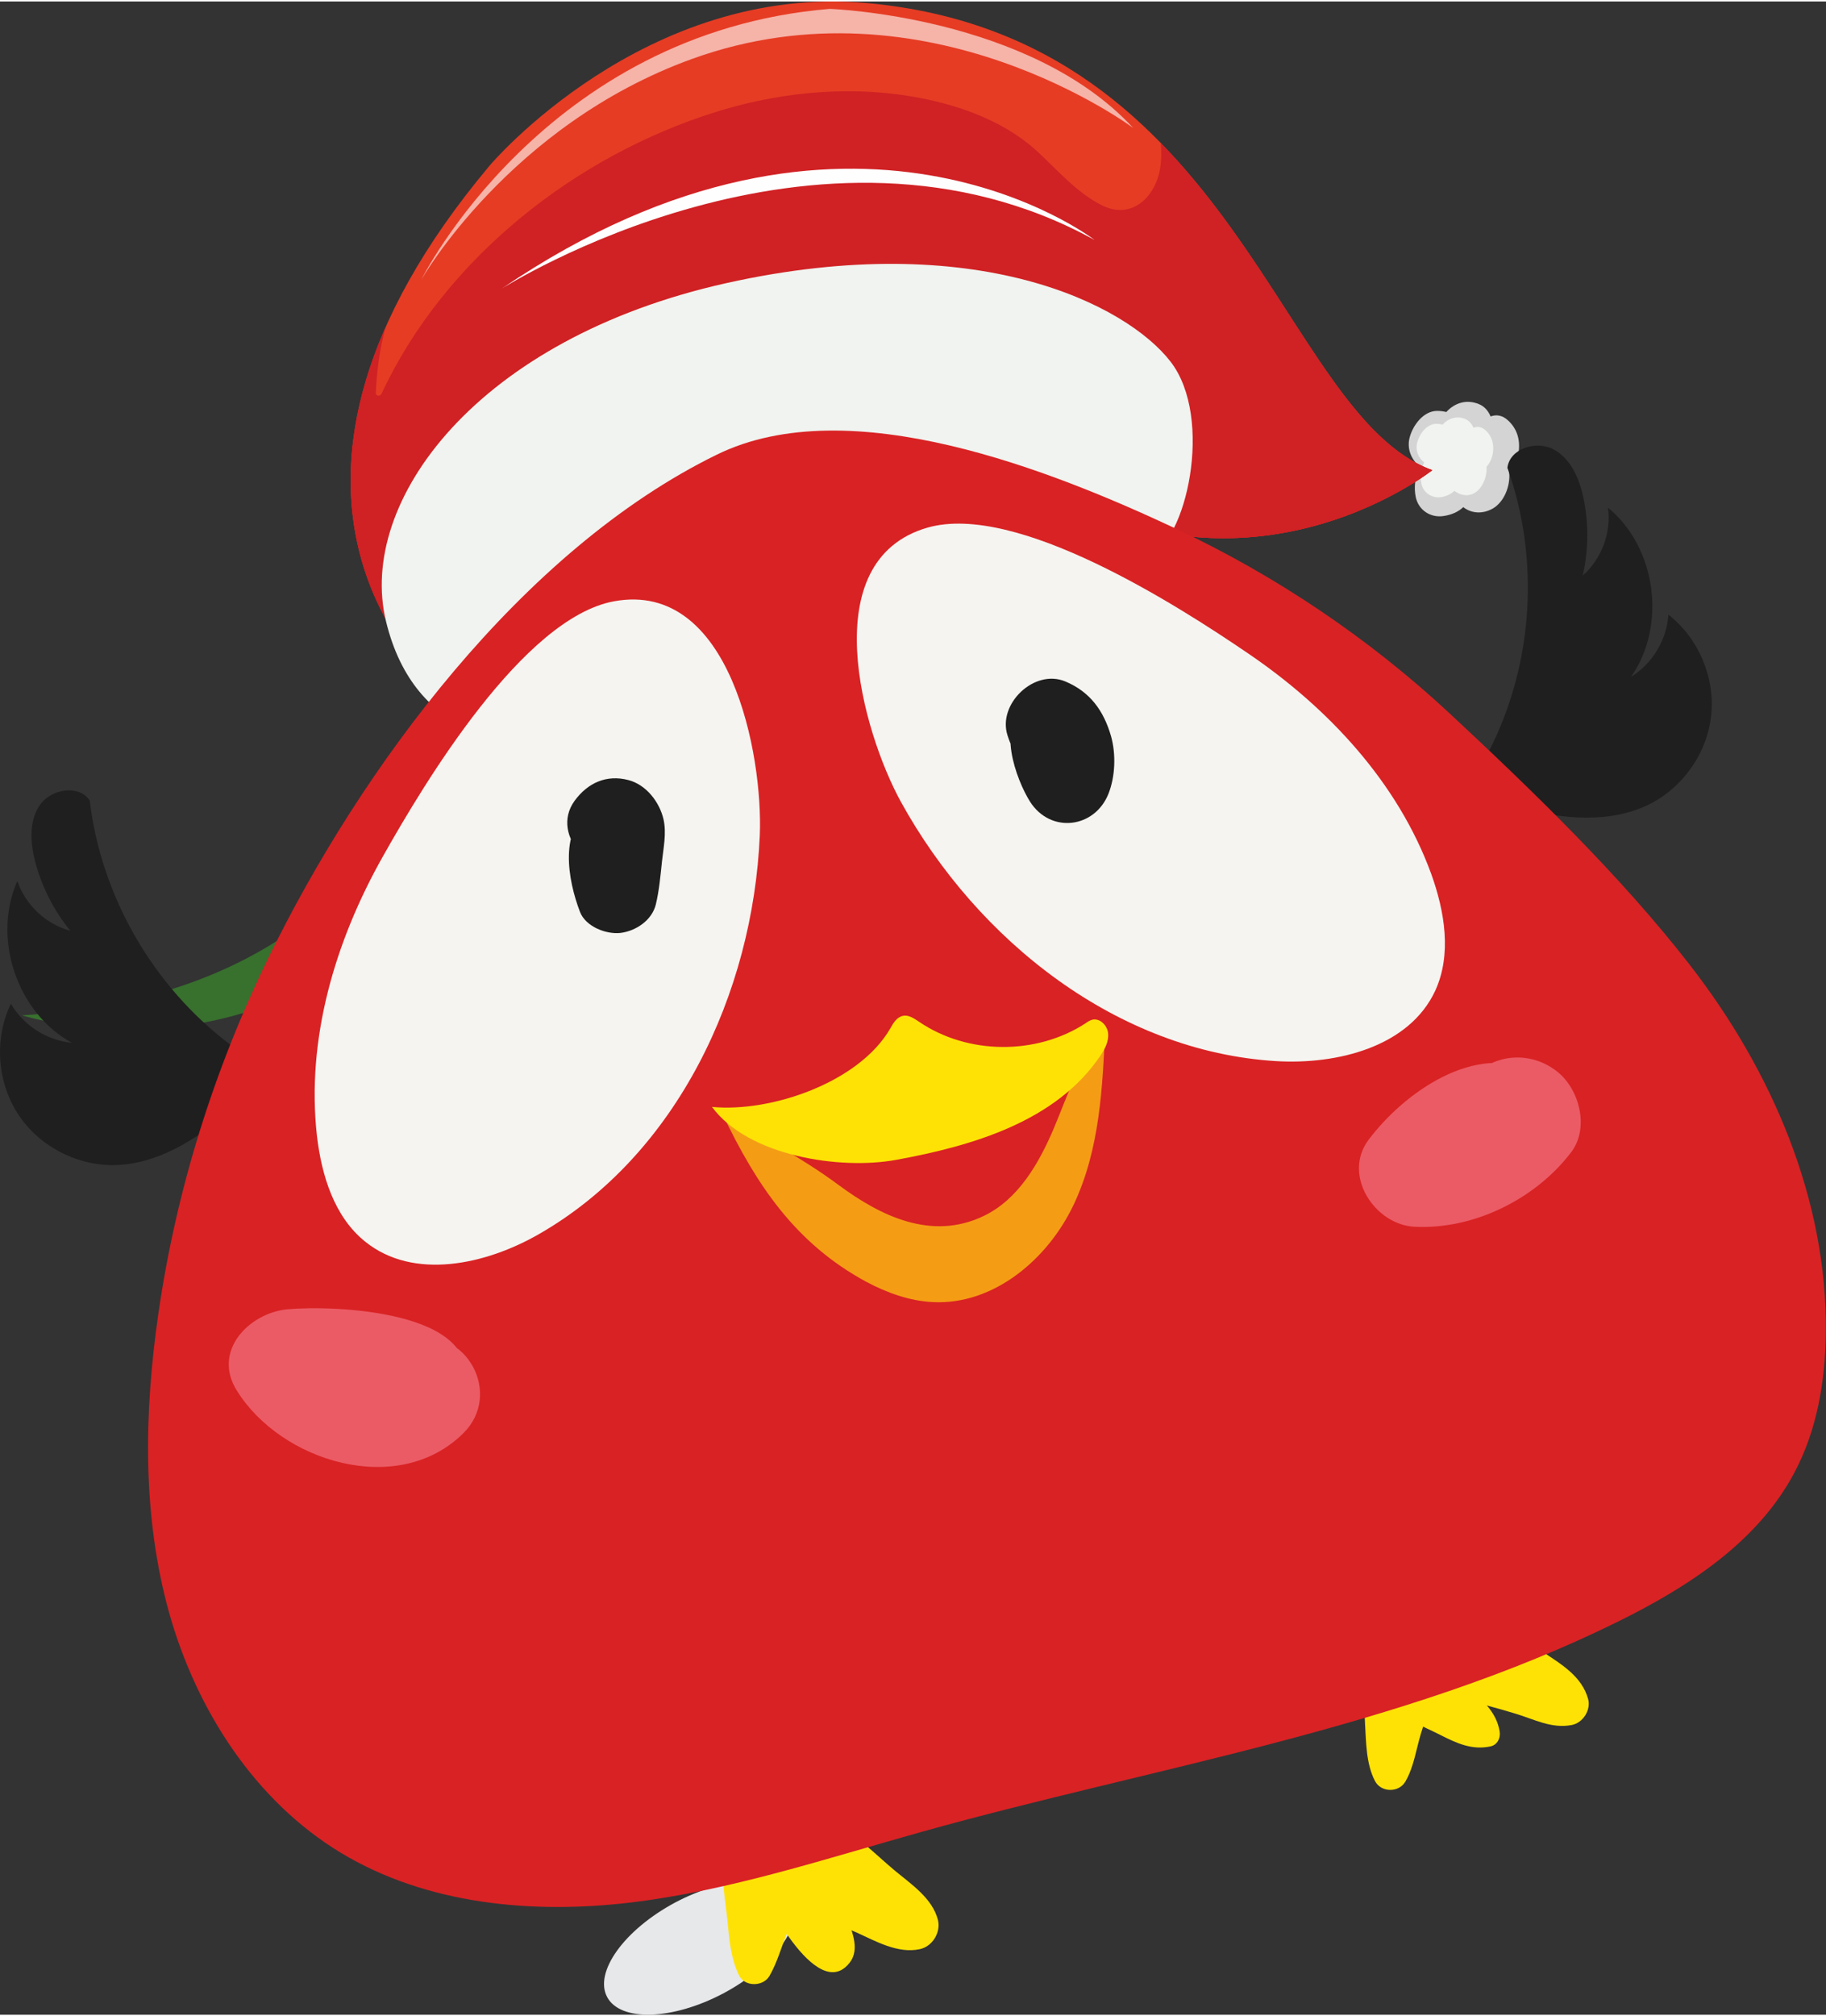 <?xml version="1.0" encoding="UTF-8"?> <!-- Creator: CorelDRAW 2019 (64-Bit) --> <svg xmlns="http://www.w3.org/2000/svg" xmlns:xlink="http://www.w3.org/1999/xlink" xmlns:xodm="http://www.corel.com/coreldraw/odm/2003" xml:space="preserve" width="241px" height="266px" style="shape-rendering:geometricPrecision; text-rendering:geometricPrecision; image-rendering:optimizeQuality; fill-rule:evenodd; clip-rule:evenodd" viewBox="0 0 98.92 109.02"><rect x="0" y="0" width="98.92" height="109.02" fill="#333333" stroke="none"/> <defs> <style type="text/css"> <![CDATA[ .fil7 {fill:#FEFEFE;fill-rule:nonzero} .fil8 {fill:#FEE206;fill-rule:nonzero} .fil6 {fill:#F6B3A8;fill-rule:nonzero} .fil12 {fill:#F59C15;fill-rule:nonzero} .fil13 {fill:#EB5B65;fill-rule:nonzero} .fil4 {fill:#E63C24;fill-rule:nonzero} .fil10 {fill:#D92224;fill-rule:nonzero} .fil5 {fill:#D02124;fill-rule:nonzero} .fil11 {fill:#F5F4F0;fill-rule:nonzero} .fil3 {fill:#F0F3EF;fill-rule:nonzero} .fil1 {fill:#E7E8EA;fill-rule:nonzero} .fil2 {fill:#D4D4D4;fill-rule:nonzero} .fil0 {fill:#38702E;fill-rule:nonzero} .fil9 {fill:#1F1F1F;fill-rule:nonzero} ]]> </style> </defs> <g id="Слой_x0020_1">  <g id="_5302517968"> <path class="fil0" d="M1.19 54.9c0,0 22.51,7.15 28.41,-22.46 0,0 25.43,-2.47 22.91,-23.45 0,0 -0.16,17.78 -26.98,20.53 0,0 1.39,23.89 -24.34,25.38z"></path> <path class="fil1" d="M42.89 102.75c0.72,1.35 -0.94,3.64 -3.7,5.11 -2.76,1.46 -5.58,1.55 -6.3,0.2 -0.72,-1.36 0.94,-3.65 3.69,-5.12 2.76,-1.46 5.58,-1.55 6.31,-0.19z"></path> <path class="fil2" d="M81.7 22.69c-0.32,-0.3 -0.65,-0.33 -0.95,-0.22 -0.12,-0.29 -0.33,-0.55 -0.64,-0.67 -0.66,-0.27 -1.3,-0.07 -1.76,0.43 -0.16,-0.04 -0.32,-0.06 -0.51,-0.06 -0.74,0.01 -1.3,0.79 -1.47,1.42 -0.17,0.6 0.07,1.21 0.53,1.58 -0.24,0.52 -0.31,1.15 -0.21,1.64 0.14,0.73 0.81,1.17 1.53,1.05 0.44,-0.07 0.79,-0.23 1.05,-0.48 0.44,0.35 1.06,0.39 1.61,0.07 0.58,-0.34 0.94,-1.16 0.88,-1.93 0.27,-0.32 0.46,-0.72 0.51,-1.13 0.09,-0.65 -0.08,-1.25 -0.57,-1.7z"></path> <path class="fil3" d="M80.49 23.23c-0.23,-0.21 -0.46,-0.23 -0.67,-0.15 -0.08,-0.2 -0.23,-0.38 -0.44,-0.47 -0.46,-0.19 -0.91,-0.04 -1.23,0.3 -0.11,-0.02 -0.22,-0.04 -0.35,-0.04 -0.52,0.01 -0.9,0.55 -1.02,0.99 -0.12,0.42 0.04,0.84 0.37,1.1 -0.17,0.37 -0.22,0.8 -0.15,1.14 0.1,0.51 0.57,0.81 1.07,0.74 0.3,-0.05 0.54,-0.17 0.72,-0.34 0.31,0.24 0.73,0.33 1.1,0.11 0.41,-0.24 0.68,-0.87 0.64,-1.41 0.19,-0.22 0.31,-0.5 0.35,-0.78 0.06,-0.45 -0.05,-0.87 -0.39,-1.19z"></path> <path class="fil4" d="M23.24 36.55c0,0 -11.46,-10.09 3.29,-27.67 0,0 8.37,-9.92 20.5,-8.79 20.03,1.87 22.3,22.29 30.56,25.29 0,0 -10.52,8.33 -22.54,-0.06 -12.02,-8.39 -31.81,11.23 -31.81,11.23z"></path> <path class="fil5" d="M62.88 7.66c0.05,0.48 0.04,0.94 -0.03,1.36 -0.24,1.53 -1.51,2.81 -3.11,2.04 -1.35,-0.66 -2.38,-1.85 -3.46,-2.86 -1.43,-1.35 -3.3,-2.19 -5.19,-2.69 -4.01,-1.06 -8.36,-0.76 -12.3,0.47 -7.62,2.37 -14.72,7.96 -18.12,15.26 -0.07,0.16 -0.33,0.14 -0.31,-0.06 0.05,-1.17 0.21,-2.39 0.53,-3.55 -5.36,12.13 2.35,18.92 2.35,18.92 0,0 19.79,-19.62 31.81,-11.23 12.02,8.39 22.54,0.06 22.54,0.06 -5.28,-1.92 -8.11,-10.96 -14.71,-17.72z"></path> <path class="fil5" d="M74.57 23.36c-1.78,1.04 -4.12,1.27 -6.12,1.15 -1.58,-0.09 -3.81,-0.33 -4.74,-1.81 -0.96,-1.53 -0.9,-3.6 -0.77,-5.33 0.12,-1.59 0.4,-3.16 0.58,-4.74 -0.47,0.78 -1,1.53 -1.39,2.36 -0.04,0.1 -0.18,0.16 -0.27,0.06 -0.65,-0.76 -1.41,-1.37 -2.03,-2.16 -0.68,-0.87 -1.33,-1.76 -2.22,-2.43 -1.93,-1.45 -4.12,-2.66 -6.38,-3.55 -3.84,-1.5 -8.04,-0.8 -11.8,0.62 -8.26,3.11 -15.93,8.72 -19.79,16.85 -0.05,0.12 -0.23,0.16 -0.29,0.02 -0.09,-0.2 -0.16,-0.4 -0.22,-0.6 -1.01,8.24 4.11,12.75 4.11,12.75 0,0 19.79,-19.62 31.81,-11.23 12.02,8.39 22.54,0.06 22.54,0.06 -1.09,-0.39 -2.08,-1.1 -3.02,-2.02z"></path> <path class="fil6" d="M22.82 15.07c0,0 6.64,-13.39 22.13,-14.67 0,0 10.83,0.37 16.44,6.45 0,0 -11.16,-8.35 -23.9,-3.74 -9.9,3.58 -14.67,11.96 -14.67,11.96z"></path> <path class="fil3" d="M59.42 29.11c0,0 0.74,1.57 2.78,0.92 2.04,-0.66 3.59,-7.46 1.21,-10.53 -2.37,-3.07 -10.51,-7.27 -24.06,-4.25 -13.51,3.01 -20.01,11.82 -18.44,18.31 1.56,6.48 7.12,6.93 9.14,5.99 2.01,-0.95 -4.52,-7.05 6.31,-11.78 10.82,-4.74 20.87,-3.51 23.06,1.34z"></path> <path class="fil7" d="M59.29 12.91c0,0 -13.22,-10.23 -32.11,2.64 0,0 17.1,-10.9 32.11,-2.64z"></path> <path class="fil8" d="M86.03 91.91c-0.34,-1.21 -1.43,-1.86 -2.44,-2.53 -1.03,-0.68 -2.19,-1.18 -3.34,-1.65 -1.09,-0.44 -2.41,0.39 -2.73,1.45 -0.32,1.03 0.28,2.51 1.44,2.73 1.06,0.2 2.09,0.49 3.12,0.8 1.04,0.31 1.96,0.83 3.07,0.62 0.61,-0.12 1.05,-0.82 0.88,-1.42z"></path> <path class="fil8" d="M81.24 93.68c-0.16,-0.99 -0.85,-1.63 -1.58,-2.27 -0.81,-0.69 -1.61,-1.61 -2.63,-1.94 -1.68,-0.55 -2.71,1.51 -1.7,2.74 0.62,0.77 1.82,1.21 2.7,1.66 0.89,0.45 1.71,0.83 2.71,0.62 0.38,-0.08 0.56,-0.46 0.5,-0.81z"></path> <path class="fil8" d="M76.13 96.4c0.46,-0.79 0.58,-1.72 0.84,-2.59 0.27,-0.92 0.72,-1.82 0.91,-2.76 0.21,-1.04 -0.22,-2.13 -1.31,-2.46 -0.97,-0.3 -2.21,0.26 -2.46,1.3 -0.27,1.12 -0.22,2.27 -0.16,3.41 0.06,1.02 0.06,2.13 0.53,3.05 0.32,0.64 1.29,0.66 1.65,0.05z"></path> <path class="fil8" d="M50.81 103.88c-0.31,-1.18 -1.45,-1.93 -2.34,-2.67 -0.97,-0.81 -1.95,-1.82 -3.05,-2.42 -2.75,-1.51 -5.13,2.33 -2.56,4.12 1.04,0.72 2.37,1.14 3.53,1.65 1.06,0.48 2.24,1.16 3.43,0.91 0.69,-0.14 1.16,-0.91 0.99,-1.59z"></path> <path class="fil8" d="M46.02 106.21c0.63,-0.79 0.05,-1.86 -0.21,-2.68 -0.32,-1.06 -0.4,-2.16 -0.7,-3.22 -0.77,-2.66 -4.97,-1.7 -4.22,0.99 0.34,1.23 3.36,7.16 5.13,4.91z"></path> <path class="fil8" d="M41.69 106.91c0.4,-0.7 0.62,-1.48 0.91,-2.23 0.3,-0.78 0.76,-1.33 1.16,-2.04 0.8,-1.39 0.19,-3.21 -1.38,-3.7 -1.5,-0.46 -3.21,0.67 -3.22,2.29 -0.01,0.95 0.18,1.94 0.27,2.91 0.09,0.95 0.18,1.85 0.59,2.72 0.3,0.66 1.32,0.66 1.67,0.05z"></path> <path class="fil9" d="M80.72 40.48c2.35,-4.67 2.7,-10.31 0.94,-15.23 0.13,-1.05 1.58,-1.5 2.51,-0.99 0.93,0.5 1.39,1.58 1.61,2.62 0.29,1.39 0.28,2.83 -0.04,4.21 1.02,-0.9 1.56,-2.33 1.37,-3.68 2.62,2.15 3.19,6.38 1.25,9.16 1.16,-0.72 1.94,-2.01 2.02,-3.37 1.63,1.27 2.54,3.4 2.32,5.45 -0.21,2.05 -1.55,3.95 -3.41,4.85 -2.11,1.02 -4.61,0.76 -6.82,0.22 -2.6,-0.64 -2.91,-0.91 -1.75,-3.24z"></path> <path class="fil9" d="M12.48 56.49c-4.18,-3.14 -7,-8.03 -7.62,-13.22 -0.58,-0.88 -2.08,-0.64 -2.69,0.23 -0.61,0.86 -0.53,2.04 -0.27,3.06 0.36,1.37 1.01,2.66 1.91,3.76 -1.32,-0.35 -2.43,-1.4 -2.87,-2.69 -1.38,3.09 -0.02,7.14 2.96,8.76 -1.36,-0.13 -2.63,-0.94 -3.31,-2.12 -0.9,1.86 -0.76,4.17 0.35,5.92 1.1,1.74 3.14,2.84 5.21,2.82 2.34,-0.02 4.47,-1.38 6.2,-2.84 2.05,-1.73 2.21,-2.11 0.13,-3.68z"></path> <path class="fil10" d="M8.58 71.05c-0.78,5.39 -0.88,10.98 0.59,16.23 1.48,5.25 4.64,10.16 9.31,12.98 4.64,2.79 10.34,3.32 15.71,2.68 5.37,-0.65 10.54,-2.37 15.76,-3.83 12.64,-3.53 25.85,-5.54 37.62,-11.34 3.85,-1.89 7.67,-4.35 9.66,-8.15 1.21,-2.29 1.65,-4.93 1.68,-7.52 0.09,-7.22 -2.93,-14.22 -7.36,-19.92 -3.74,-4.82 -8.56,-9.48 -13.03,-13.64 -4.37,-4.06 -9.39,-7.44 -14.79,-9.98 -6.69,-3.14 -17.7,-7.55 -24.9,-4.02 -10.57,5.17 -19.29,16.98 -24.31,27.29 -2.94,6.05 -4.98,12.55 -5.94,19.22z"></path> <path class="fil11" d="M41.16 45.15c-0.37,8.58 -4.51,17.32 -11.95,21.59 -2.9,1.67 -6.81,2.52 -9.42,0.42 -1.68,-1.34 -2.37,-3.59 -2.62,-5.73 -0.59,-5.24 0.98,-10.54 3.57,-15.13 2.26,-4.01 7.59,-12.91 12.52,-13.82 6.32,-1.16 8.08,8.34 7.9,12.67z"></path> <path class="fil11" d="M48.81 43.35c4.15,7.52 11.74,13.51 20.32,14.03 3.33,0.2 7.21,-0.78 8.62,-3.81 0.9,-1.96 0.52,-4.28 -0.21,-6.31 -1.8,-4.95 -5.57,-9 -9.93,-11.96 -3.8,-2.59 -12.54,-8.19 -17.36,-6.81 -6.17,1.77 -3.53,11.06 -1.44,14.86z"></path> <path class="fil9" d="M55.64 38.18c-1.72,0.9 -0.59,3.96 0.16,5.15 1.11,1.74 3.5,1.45 4.25,-0.43 0.37,-0.94 0.41,-2.14 0.14,-3.11 -0.4,-1.39 -1.14,-2.41 -2.48,-2.97 -1.68,-0.7 -3.68,1.22 -3.13,2.92 0.17,0.54 0.38,0.93 0.7,1.38 0.18,0.24 0.19,0.25 0.02,0.04 0.11,0.24 0.14,0.27 0.08,0.1 -0.13,-0.23 0.11,0.37 0.13,0.47 0.04,0.17 0.04,0.15 0.02,-0.07 0,0.16 0,0.31 -0.01,0.47 1.18,-0.63 2.36,-1.25 3.53,-1.88 -0.64,-0.33 -1.07,-0.66 -1.53,-1.24 -0.45,-0.55 -1.08,-1.25 -1.88,-0.83z"></path> <path class="fil9" d="M32.13 43.62c-1.9,1.13 -1.36,3.99 -0.71,5.68 0.31,0.8 1.41,1.22 2.18,1.14 0.84,-0.1 1.72,-0.68 1.93,-1.55 0.18,-0.76 0.25,-1.54 0.33,-2.31 0.08,-0.74 0.25,-1.53 0.09,-2.27 -0.21,-0.95 -0.94,-1.9 -1.91,-2.15 -1.18,-0.31 -2.2,0.15 -2.91,1.12 -1.4,1.92 1.17,4.5 3.13,3.32 0.04,-0.02 0.07,-0.04 0.11,-0.06 -0.62,0.06 -1.23,0.12 -1.85,0.18 0.04,0.01 0.07,0.03 0.11,0.04 -0.35,-0.22 -0.7,-0.43 -1.04,-0.64 -0.14,-0.17 -0.24,-0.36 -0.28,-0.58 -0.1,-0.41 -0.14,-0.41 -0.11,-0.02 -0.04,0.28 -0.02,0.6 -0.03,0.87 -0.02,0.59 -0.07,1.17 -0.02,1.75 1.29,-0.48 2.58,-0.97 3.86,-1.45 -0.48,-0.59 -0.54,-1.98 -1.19,-2.81 -0.37,-0.46 -1.19,-0.56 -1.69,-0.26z"></path> <path class="fil12" d="M46.93 69.33c1.13,0.6 2.35,1.04 3.62,1.1 3.28,0.16 6.22,-2.32 7.62,-5.29 1.4,-2.96 1.57,-6.33 1.7,-9.61 -1.35,1.57 -1.99,3.61 -2.79,5.51 -0.81,1.9 -1.93,3.84 -3.8,4.73 -2.82,1.35 -5.58,0 -7.86,-1.69 -2.03,-1.5 -4.06,-2.54 -6.27,-3.82 1.83,3.83 3.95,7 7.78,9.07z"></path> <path class="fil8" d="M48.23 55.61c0.16,-0.29 0.35,-0.61 0.68,-0.68 0.31,-0.07 0.61,0.14 0.88,0.32 2.63,1.79 6.35,1.82 9.02,0.08 0.11,-0.08 0.22,-0.15 0.35,-0.19 0.42,-0.11 0.84,0.31 0.87,0.75 0.04,0.43 -0.18,0.85 -0.43,1.21 -2.38,3.53 -6.88,4.87 -11.07,5.63 -3.01,0.55 -7.99,-0.2 -9.96,-2.87 3.19,0.31 7.97,-1.32 9.66,-4.25z"></path> <path class="fil13" d="M83.2 57.97c-3.28,-1.65 -7.15,1.13 -9.06,3.67 -1.44,1.92 0.34,4.61 2.5,4.71 3.21,0.16 6.55,-1.51 8.47,-4.03 1.01,-1.32 0.45,-3.43 -0.76,-4.38 -1.32,-1.04 -3.17,-1.02 -4.44,0.15 -0.6,0.55 -1.04,1.1 -1.71,1.48 -0.67,0.37 -1.33,0.5 -2.14,0.69 1.21,1.31 2.43,2.61 3.65,3.92 0.25,-0.75 0.7,-1.45 1.34,-2.01 0.74,-0.65 1.68,-0.98 2.41,-1.65 0.71,-0.66 0.67,-2.08 -0.26,-2.55z"></path> <path class="fil13" d="M25.12 75.04c1.13,-4.19 -7.18,-4.45 -9.56,-4.22 -2.06,0.2 -4.08,2.25 -2.73,4.4 2.38,3.84 8.73,5.83 12.28,2.3 2.12,-2.11 0.18,-5.74 -2.76,-5.11 -1.9,0.4 -3.21,0.86 -4.75,-0.66 -0.49,1.65 -0.99,3.3 -1.48,4.95 1.46,-0.5 2.91,-0.81 4.45,-0.85 1.18,-0.03 2.47,0.21 3.62,0.06 0.42,-0.06 0.82,-0.47 0.93,-0.87z"></path> </g> </g> </svg> 